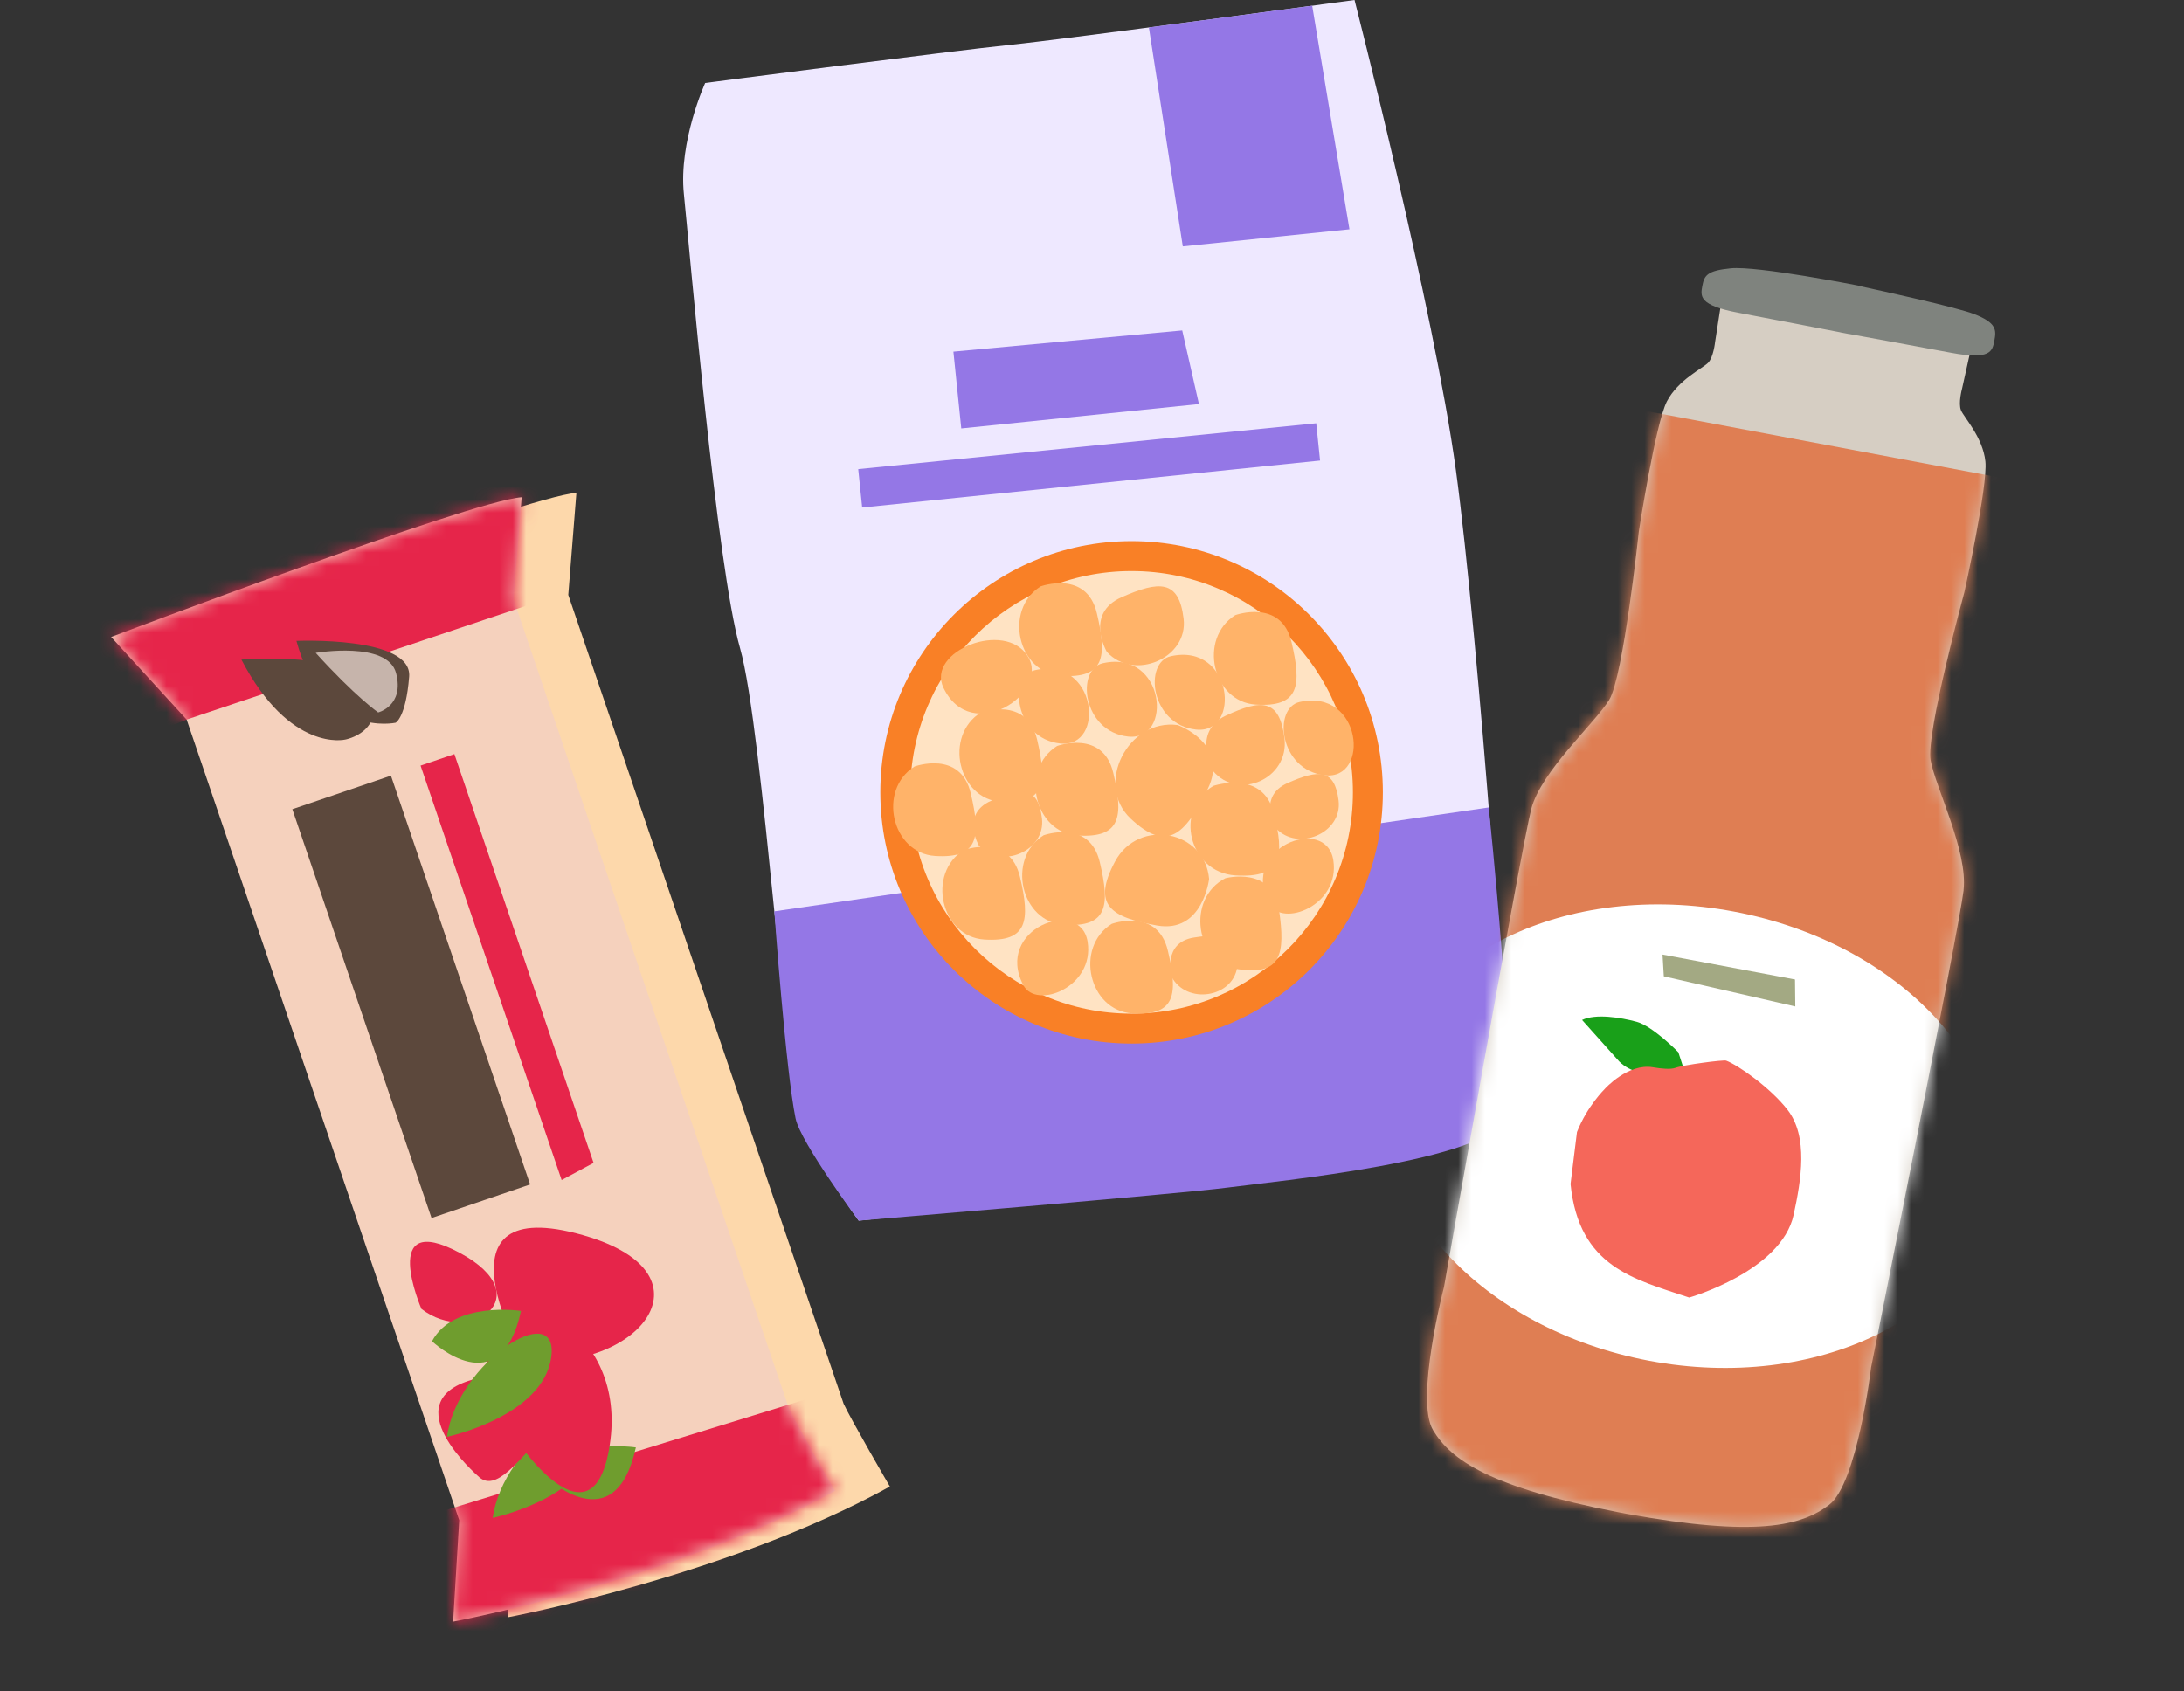 <svg width="164" height="127" viewBox="0 0 164 127" fill="none" xmlns="http://www.w3.org/2000/svg">
<rect x="0" y="0" width="164" height="127" fill="#333333" stroke="none"/>
<g clip-path="url(#clip0_4328_12596)">
<path d="M85.431 89.526C102.697 87.345 112.361 85.842 112.985 83.939C113.607 82.035 110.977 47.426 109.327 35.323C107.675 23.22 101.712 0 101.712 0C101.712 0 80.156 2.927 75.839 3.371C71.521 3.815 52.952 6.231 52.952 6.231C52.952 6.231 50.948 10.629 51.354 14.577C51.76 18.524 53.816 42.553 55.567 48.663C57.319 54.773 59.092 83.025 60.355 85.349C61.616 87.675 64.481 91.675 64.481 91.675L85.431 89.524V89.526Z" fill="#EEE8FF"/>
<path d="M58.145 68.445L111.788 60.643C111.788 60.643 113.929 80.722 112.982 83.939C112.033 87.155 95.806 88.717 92.165 89.194C88.524 89.671 64.48 91.677 64.48 91.677C64.48 91.677 60.118 85.811 59.742 84.007C59.007 80.452 58.145 68.448 58.145 68.448V68.445Z" fill="#9477E6"/>
<path d="M84.972 78.377C95.393 78.377 103.841 69.929 103.841 59.508C103.841 49.088 95.393 40.64 84.972 40.64C74.552 40.64 66.104 49.088 66.104 59.508C66.104 69.929 74.552 78.377 84.972 78.377Z" fill="#F98026"/>
<path d="M84.973 76.129C94.152 76.129 101.593 68.688 101.593 59.509C101.593 50.329 94.152 42.888 84.973 42.888C75.793 42.888 68.352 50.329 68.352 59.509C68.352 68.688 75.793 76.129 84.973 76.129Z" fill="#FFE3C3"/>
<path d="M86.271 2.063L88.818 18.505L101.332 17.221L98.534 0.43L86.271 2.063Z" fill="#9477E6"/>
<path d="M71.592 26.41L72.183 32.178L90.031 30.348L88.775 24.817L71.592 26.41Z" fill="#9477E6"/>
<path d="M64.445 35.233L64.742 38.117L99.125 34.59L98.837 31.791L64.445 35.233Z" fill="#9477E6"/>
<path d="M79.375 56.029C76.574 57.79 77.657 62.542 80.921 62.749C84.184 62.955 84.372 61.322 83.596 58.044C82.822 54.766 79.373 56.029 79.373 56.029H79.375Z" fill="#FFB369"/>
<path d="M83.477 69.388C80.676 71.149 81.758 75.901 85.022 76.108C88.288 76.314 88.474 74.681 87.697 71.403C86.924 68.125 83.475 69.388 83.475 69.388H83.477Z" fill="#FFB369"/>
<path d="M87.971 73.347C89.084 75.469 92.578 74.954 92.91 72.609C93.243 70.264 92.075 70.038 89.665 70.411C87.254 70.786 87.973 73.347 87.973 73.347H87.971Z" fill="#FFB369"/>
<path d="M92.013 65.96C89.07 67.472 89.734 72.3 92.97 72.79C96.205 73.278 96.53 71.669 96.044 68.336C95.557 65.004 92.013 65.96 92.013 65.96Z" fill="#FFB369"/>
<path d="M91.116 59.024C88.113 60.783 89.278 65.538 92.78 65.747C96.283 65.956 96.478 64.325 95.645 61.044C94.811 57.764 91.113 59.024 91.113 59.024H91.116Z" fill="#FFB369"/>
<path d="M68.675 57.567C65.874 59.328 66.956 64.08 70.22 64.287C73.486 64.493 73.671 62.86 72.895 59.582C72.121 56.304 68.672 57.567 68.672 57.567H68.675Z" fill="#FFB369"/>
<path d="M88.434 54.455C84.695 53.961 82.184 58.92 84.899 61.476C87.615 64.035 88.965 62.737 90.672 59.297C92.379 55.858 88.436 54.455 88.436 54.455H88.434Z" fill="#FFB369"/>
<path d="M90.793 66.01C90.48 62.35 85.49 61.412 83.731 64.702C81.972 67.992 83.418 68.889 86.874 69.507C90.328 70.124 90.793 66.01 90.793 66.01Z" fill="#FFB369"/>
<path d="M78.143 44.039C75.343 45.8 76.425 50.553 79.689 50.759C82.955 50.966 83.14 49.333 82.364 46.054C81.59 42.776 78.141 44.039 78.141 44.039H78.143Z" fill="#FFB369"/>
<path d="M92.758 46.199C89.957 47.961 91.04 52.713 94.303 52.919C97.57 53.126 97.755 51.493 96.979 48.215C96.205 44.937 92.756 46.199 92.756 46.199H92.758Z" fill="#FFB369"/>
<path d="M78.364 62.734C75.563 64.496 76.646 69.248 79.909 69.454C83.176 69.661 83.361 68.028 82.585 64.75C81.811 61.472 78.362 62.734 78.362 62.734H78.364Z" fill="#FFB369"/>
<path d="M73.652 53.51C70.851 55.272 71.934 60.024 75.198 60.23C78.464 60.437 78.649 58.804 77.873 55.526C77.099 52.248 73.65 53.51 73.65 53.51H73.652Z" fill="#FFB369"/>
<path d="M73.513 63.52C75.186 65.341 78.533 63.9 78.243 61.472C77.954 59.043 76.727 59.129 74.422 60.142C72.117 61.156 73.513 63.52 73.513 63.52Z" fill="#FFB369"/>
<path d="M95.787 62.184C97.46 64.004 100.807 62.564 100.518 60.135C100.226 57.707 99.001 57.792 96.696 58.806C94.391 59.82 95.787 62.184 95.787 62.184Z" fill="#FFB369"/>
<path d="M91.083 57.902C93.024 60.18 96.825 58.455 96.452 55.447C96.079 52.44 94.681 52.525 92.065 53.74C89.45 54.956 91.083 57.899 91.083 57.899V57.902Z" fill="#FFB369"/>
<path d="M83.119 48.965C85.158 51.182 89.234 49.428 88.88 46.47C88.526 43.512 87.033 43.617 84.228 44.851C81.419 46.085 83.119 48.965 83.119 48.965Z" fill="#FFB369"/>
<path d="M72.371 63.843C69.57 65.604 70.652 70.356 73.916 70.563C77.182 70.769 77.367 69.136 76.591 65.858C75.817 62.58 72.368 63.843 72.368 63.843H72.371Z" fill="#FFB369"/>
<path d="M82.818 49.81C80.774 50.263 81.279 54.946 84.707 55.319C88.135 55.692 87.489 48.77 82.818 49.81Z" fill="#FFB369"/>
<path d="M95.293 67.857C96.264 69.711 100.653 68.004 100.119 64.598C99.585 61.192 93.072 63.617 95.293 67.857Z" fill="#FFB369"/>
<path d="M76.845 73.993C77.816 75.847 82.205 74.14 81.671 70.734C81.137 67.328 74.623 69.754 76.845 73.993Z" fill="#FFB369"/>
<path d="M77.723 50.332C75.68 50.785 76.185 55.469 79.613 55.841C83.04 56.214 82.395 49.292 77.723 50.332Z" fill="#FFB369"/>
<path d="M97.598 52.72C95.555 53.173 96.06 57.857 99.488 58.229C102.915 58.602 102.27 51.68 97.598 52.72Z" fill="#FFB369"/>
<path d="M87.918 49.285C85.874 49.739 86.38 54.422 89.808 54.794C93.235 55.167 92.59 48.245 87.918 49.285Z" fill="#FFB369"/>
<path d="M70.847 51.657C72.935 56.01 78.893 52.043 77.177 49.29C75.461 46.536 69.529 48.917 70.847 51.657Z" fill="#FFB369"/>
</g>
<path d="M38.137 121.46L38.595 113.847L18.127 53.714L12.456 47.512C12.456 47.512 39.452 37.295 43.283 37.018L42.673 44.682L63.348 105.425C63.882 106.591 66.821 111.645 66.821 111.645C54.698 118.353 38.137 121.462 38.137 121.462V121.46Z" fill="#FDD8AB"/>
<path d="M34.026 121.787L34.484 114.175L14.015 54.042L8.345 47.84C8.345 47.84 35.341 37.623 39.172 37.345L38.562 45.01L59.237 105.753C59.771 106.918 62.709 111.972 62.709 111.972C50.587 118.68 34.026 121.79 34.026 121.79V121.787Z" fill="#F5D1BD"/>
<mask id="mask0_4328_12596" style="mask-type:luminance" maskUnits="userSpaceOnUse" x="8" y="37" width="55" height="85">
<path d="M34.026 121.787L34.484 114.175L14.015 54.042L8.345 47.84C8.345 47.84 35.341 37.623 39.172 37.345L38.562 45.01L59.237 105.753C59.771 106.918 62.709 111.972 62.709 111.972C50.587 118.68 34.026 121.79 34.026 121.79V121.787Z" fill="white"/>
</mask>
<g mask="url(#mask0_4328_12596)">
<path d="M30.933 114.199L62.068 104.616L68.003 112.594L40.029 124.997C40.029 124.997 23.61 127.617 23.707 126.865C23.804 126.112 27.41 110.821 27.41 110.821L30.933 114.196V114.199Z" fill="#E6254A"/>
<path d="M3.709 50.648L11.333 55.124L14.015 54.042L46.26 43.234L42.694 32.757L13.405 37.813L0.265 45.504L3.709 50.648Z" fill="#E6254A"/>
</g>
<path d="M36.998 114.002C36.998 114.002 44.221 112.473 44.828 108.008C45.438 103.543 37.783 108.355 36.998 114.002Z" fill="#6F9D2E"/>
<path d="M47.748 108.708C47.748 108.708 42.702 107.932 41.064 110.985C41.064 110.985 46.184 115.846 47.748 108.708Z" fill="#6F9D2E"/>
<path d="M39.326 102.098C39.326 102.098 32.236 89.799 43.264 92.626C54.292 95.454 47.85 103.261 39.326 102.098Z" fill="#E6254A"/>
<path d="M38.941 108.367C38.941 108.367 44.733 116.848 45.837 108.148C46.941 99.448 37.876 95.565 36.751 100.79C35.625 106.012 38.941 108.367 38.941 108.367Z" fill="#E6254A"/>
<path d="M31.645 98.302C31.645 98.302 28.407 90.827 34.508 94.086C40.611 97.345 35.322 101.148 31.645 98.302Z" fill="#E6254A"/>
<path d="M35.885 110.849C35.885 110.849 29.506 105.335 35.45 103.626C41.394 101.917 42.882 105.587 40.926 107.593C38.97 109.598 37.218 112.224 35.885 110.847V110.849Z" fill="#E6254A"/>
<path d="M33.563 107.913C33.563 107.913 40.786 106.384 41.394 101.919C42.004 97.454 34.349 102.266 33.563 107.913Z" fill="#6F9D2E"/>
<path d="M39.124 98.456C39.124 98.456 34.078 97.68 32.44 100.733C32.44 100.733 37.56 105.594 39.124 98.456Z" fill="#6F9D2E"/>
<path d="M29.356 58.255L21.952 60.775L32.404 91.479L39.808 88.958L29.356 58.255Z" fill="#5C483C"/>
<path d="M42.174 88.627L31.581 57.5L34.12 56.636L44.572 87.338L42.174 88.627Z" fill="#E6254A"/>
<path d="M25.922 55.545C25.922 55.545 21.787 56.553 18.127 49.539C18.127 49.539 26.729 48.801 27.847 51.903C28.965 55.006 25.922 55.545 25.922 55.545Z" fill="#5C483C"/>
<path d="M29.713 54.279C29.713 54.279 24.286 55.504 22.259 48.134C22.259 48.134 30.973 47.756 30.724 50.826C30.477 53.895 29.71 54.279 29.71 54.279H29.713Z" fill="#5C483C"/>
<path d="M28.396 53.508C28.396 53.508 26.67 52.304 23.707 49.033C23.707 49.033 29.11 48.112 29.744 50.562C30.375 53.012 28.396 53.508 28.396 53.508Z" fill="#C6B4AB"/>
<g clip-path="url(#clip1_4328_12596)">
<path d="M147.446 66.859C147.788 63.962 145.334 59.124 144.973 57.104C144.612 55.084 147.502 44.498 147.502 44.498C147.502 44.498 149.279 36.485 149.087 34.654C148.893 32.823 147.466 31.342 147.253 30.809C147.039 30.276 147.33 29.208 147.33 29.208L148.219 25.201L139.254 22.886L139.262 22.842L138.934 22.802L138.614 22.72L138.605 22.764L129.412 21.662L128.784 25.718C128.784 25.718 128.667 26.816 128.274 27.237C127.881 27.656 126.013 28.517 125.167 30.152C124.321 31.788 123.065 39.899 123.065 39.899C123.065 39.899 121.909 50.812 120.838 52.562C119.767 54.312 115.722 57.927 114.988 60.75C114.254 63.573 108.43 96.674 108.43 96.674C108.43 96.674 106.229 105.146 107.619 107.427C108.977 109.658 111.833 111.688 121.517 113.574C121.627 113.594 121.734 113.614 121.841 113.635C121.948 113.655 122.056 113.675 122.165 113.696C131.874 115.458 135.272 114.604 137.348 113.019C139.469 111.399 140.501 102.707 140.501 102.707C140.501 102.707 147.106 69.754 147.451 66.858L147.446 66.859Z" fill="#D6CEC3"/>
<path d="M148.251 23.592C146.886 23.067 141.41 21.867 139.52 21.46L139.523 21.444C139.523 21.444 131.954 19.952 129.963 20.15C128.196 20.324 127.978 20.684 127.831 21.466C127.684 22.247 127.556 22.928 130.546 23.491C132.9 23.934 136.687 24.669 138.19 24.959L138.189 24.963C138.189 24.963 138.306 24.985 138.513 25.024C138.719 25.063 138.838 25.086 138.838 25.086L138.839 25.081C140.345 25.355 144.139 26.049 146.493 26.492C149.483 27.055 149.612 26.372 149.759 25.593C149.905 24.814 149.958 24.251 148.251 23.592Z" fill="#7F837E"/>
<mask id="mask1_4328_12596" style="mask-type:luminance" maskUnits="userSpaceOnUse" x="107" y="21" width="43" height="94">
<path d="M147.446 66.859C147.788 63.962 145.334 59.124 144.973 57.104C144.612 55.084 147.502 44.498 147.502 44.498C147.502 44.498 149.279 36.485 149.087 34.654C148.893 32.823 147.466 31.342 147.253 30.809C147.039 30.276 147.33 29.208 147.33 29.208L148.219 25.201L139.254 22.886L139.262 22.842L138.934 22.802L138.614 22.72L138.605 22.764L129.412 21.662L128.784 25.718C128.784 25.718 128.667 26.816 128.274 27.237C127.881 27.656 126.013 28.517 125.167 30.152C124.321 31.788 123.065 39.899 123.065 39.899C123.065 39.899 121.909 50.812 120.838 52.562C119.767 54.312 115.722 57.927 114.988 60.75C114.254 63.573 108.43 96.674 108.43 96.674C108.43 96.674 106.229 105.146 107.619 107.427C108.977 109.658 111.833 111.688 121.517 113.574C121.627 113.594 121.734 113.614 121.841 113.635C121.948 113.655 122.056 113.675 122.165 113.696C131.874 115.458 135.272 114.604 137.348 113.019C139.469 111.399 140.501 102.707 140.501 102.707C140.501 102.707 147.106 69.754 147.451 66.858L147.446 66.859Z" fill="white"/>
</mask>
<g mask="url(#mask1_4328_12596)">
<path d="M161.477 37.996L107.84 27.901L91.652 113.914L145.289 124.009L161.477 37.996Z" fill="#DF7E53"/>
<path d="M123.846 102.201C136.394 104.562 147.988 98.924 149.742 89.607C151.495 80.289 142.744 70.822 130.196 68.46C117.648 66.098 106.054 71.737 104.3 81.054C102.546 90.371 111.297 99.839 123.846 102.201Z" fill="white"/>
</g>
<path d="M118.799 76.602L121.559 79.687C121.559 79.687 122.495 80.785 124.285 80.601C126.076 80.416 126.505 80.487 126.505 80.487L126.028 79.028C126.028 79.028 124.119 77.072 122.903 76.742C121.688 76.412 119.828 76.115 118.801 76.603L118.799 76.602Z" fill="#19A019"/>
<path d="M120.505 81.785C120.505 81.785 119.186 83.066 118.417 85.025L117.935 88.922C118.561 95.182 122.742 96.08 126.846 97.452C126.846 97.452 133.766 95.474 134.687 91.237C135.254 88.619 135.803 85.37 134.223 83.343C132.933 81.687 130.524 80 129.62 79.658C129.419 79.582 126.405 79.98 125.826 80.195C125.444 80.336 124.752 80.263 124.123 80.157C122.241 79.837 120.505 81.783 120.505 81.783L120.505 81.785Z" fill="#F5675A"/>
<path d="M124.842 71.691L124.938 73.325L134.811 75.589L134.789 73.563L124.842 71.691Z" fill="#A3A983"/>
</g>
<defs>
<clipPath id="clip0_4328_12596">
<rect width="61.927" height="91.675" fill="white" transform="translate(51.299)"/>
</clipPath>
<clipPath id="clip1_4328_12596">
<rect width="54.578" height="99.731" fill="white" transform="translate(110.098 15.904) rotate(10.659)"/>
</clipPath>
</defs>
</svg>
